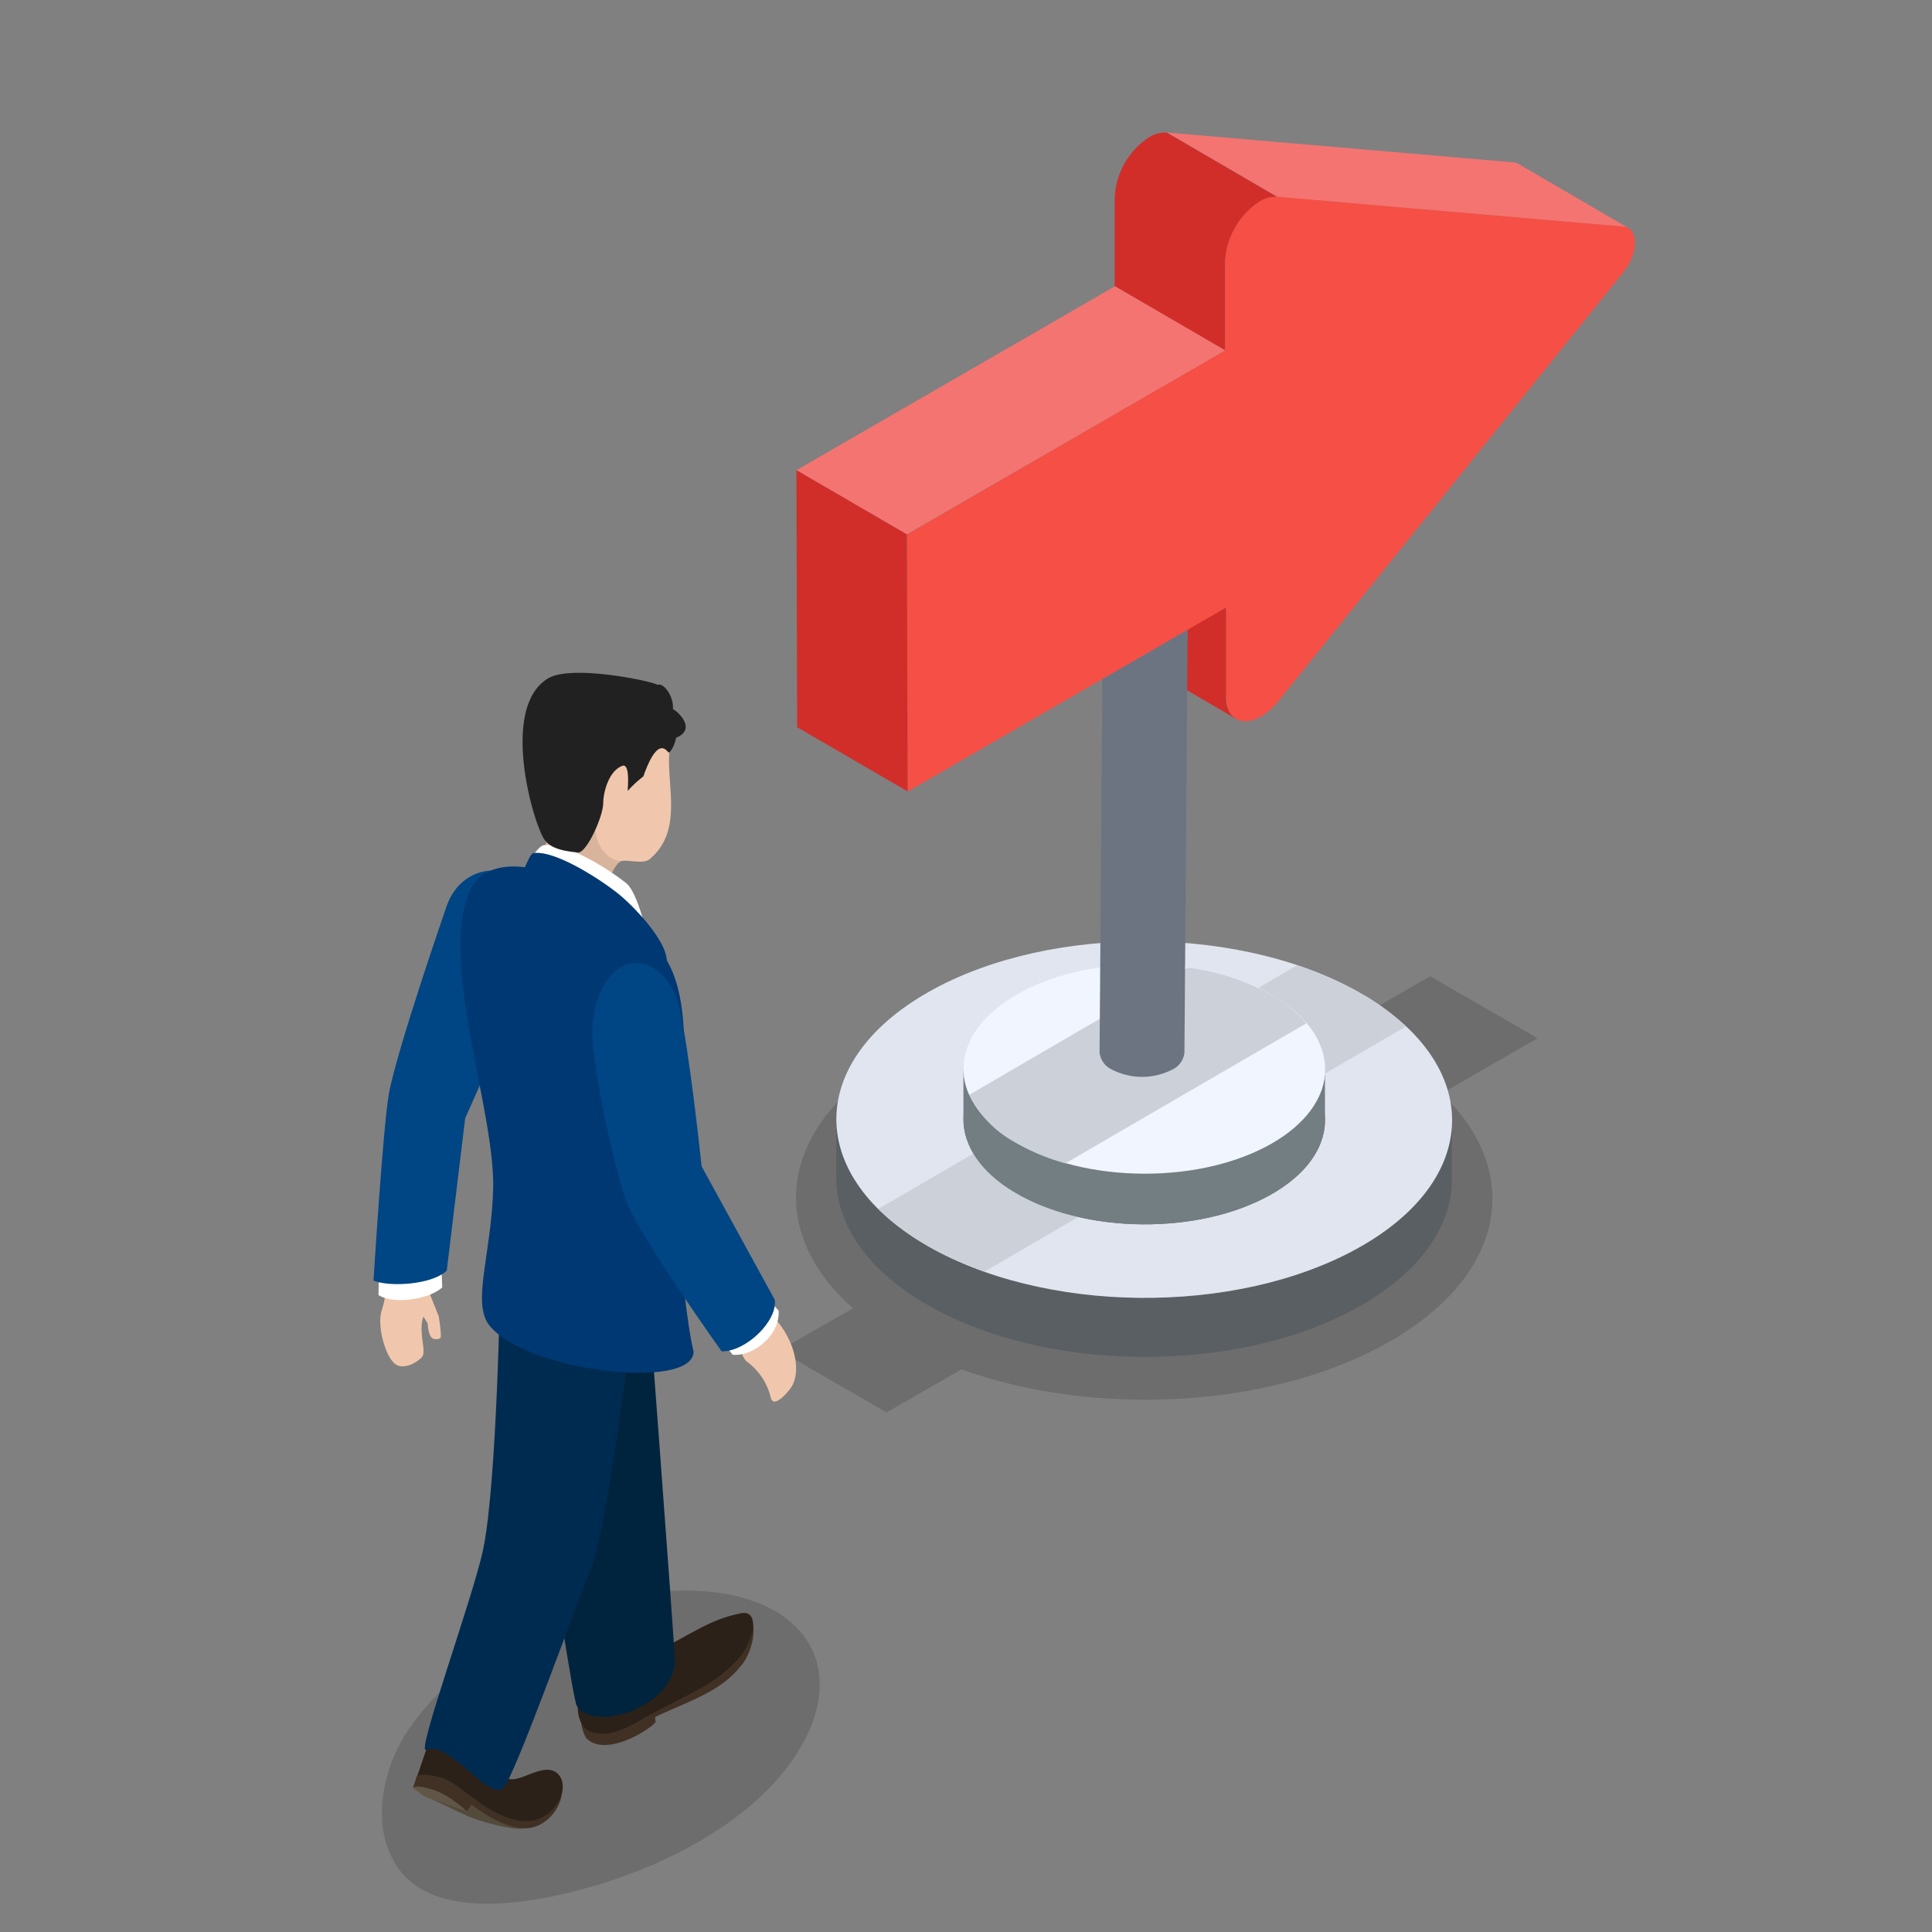 <svg xmlns="http://www.w3.org/2000/svg" viewBox="0 0 300 300"><rect x="0" y="0" width="300" height="300" fill="#808080" stroke="none"/><defs><style>.cls-1{isolation:isolate;}.cls-2{fill:#d12e2a;}.cls-3{fill:#f47471;}.cls-4{opacity:0.15;}.cls-5{fill:#5a5f63;}.cls-6{fill:#e1e5f0;}.cls-7{fill:#ccd0d9;mix-blend-mode:multiply;}.cls-8{fill:#737e82;}.cls-9{fill:#f1f5ff;}.cls-10{fill:#6c7482;}.cls-11{fill:#c4c8d1;}.cls-12{fill:#f64f45;}.cls-13{fill:#f0c7ad;}.cls-14{fill:#544a3c;}.cls-15{fill:#403124;}.cls-16{fill:#615546;}.cls-17{fill:#2b2119;}.cls-18{fill:#fff;}.cls-19{fill:#004584;}.cls-20{fill:#d9b49c;}.cls-21{fill:#00243d;}.cls-22{fill:#002b51;}.cls-23{fill:#003873;}.cls-24{fill:#212121;}</style></defs><g class="cls-1"><g id="Layer_1" data-name="Layer 1"><path class="cls-2" d="M190.4,94.33l0,13.84a3.75,3.75,0,0,0,1.55,3.46l-17.15-10a3.73,3.73,0,0,1-1.56-3.46l0-13.84Z"/><path class="cls-3" d="M235,25.21a1.83,1.83,0,0,1,.76.23l17.15,10a1.94,1.94,0,0,0-.76-.23l-53.78-4.63-17.16-10Z"/><path class="cls-2" d="M178.47,21.29a4.76,4.76,0,0,1,2.69-.71l17.16,10a4.76,4.76,0,0,0-2.69.71,11.87,11.87,0,0,0-5.39,9.33l0,13.83-17.15-10,0-13.83A11.86,11.86,0,0,1,178.47,21.29Z"/><polygon class="cls-3" points="190.28 54.42 173.13 44.45 123.67 73.01 140.82 82.98 190.28 54.42"/><path class="cls-4" d="M223.83,169.8l14.92-8.58-16.67-9.63L207.52,160c-20.75-8-49-6.88-67.53,3.54-18.9,10.6-21.49,27.29-7.53,39.61L121,209.7l16.67,9.62,11.62-6.68c20.59,7.4,47.93,6.1,66.07-4.08C233.83,198.2,236.72,182,223.83,169.8Zm-68.29,3c9.73-5.47,24-6.56,35.57-3.4l-42.27,24.29C143.35,186.79,145.61,178.37,155.54,172.8Zm44.28,26.46c-9.27,5.2-22.62,6.45-33.9,3.83l41.31-23.75C211.78,186,209.28,194,199.82,199.26Z"/><path class="cls-5" d="M129.86,182.89l0-9.17c0,7,4.48,13.95,13.53,19.36,18.39,11,48.65,11.3,67.58.68,9.62-5.4,14.46-12.58,14.48-19.78l0,9.17c0,7.2-4.87,14.39-14.49,19.78-18.92,10.63-49.18,10.32-67.58-.68C134.33,196.84,129.84,189.86,129.86,182.89Z"/><path class="cls-6" d="M144.37,153.93c18.92-10.62,49.18-10.31,67.58.69s18,28.52-1,39.14-49.19,10.32-67.58-.68S125.44,164.56,144.37,153.93Zm13.74,8.22c-11.12,6.24-11.37,16.53-.56,23s28.58,6.64,39.7.41,11.37-16.54.56-23-28.58-6.64-39.7-.4Z"/><path class="cls-7" d="M152.9,197.44a52.78,52.78,0,0,1-9.49-4.36,36.17,36.17,0,0,1-7-5.38l14.75-8.57a18,18,0,0,0,6.37,6,34,34,0,0,0,9.94,3.83Zm59-42.82a53.46,53.46,0,0,0-10.48-4.72l-14.76,8.58a35.19,35.19,0,0,1,11.1,4.07,18.79,18.79,0,0,1,5.95,5.34l14.59-8.48A36.68,36.68,0,0,0,212,154.62Z"/><path class="cls-8" d="M149.6,173.77l0-7.85c0,4.1,2.63,8.2,7.94,11.38,10.81,6.46,28.58,6.64,39.7.4,5.65-3.17,8.49-7.39,8.5-11.62l0,7.85c0,4.23-2.85,8.45-8.5,11.62-11.12,6.23-28.9,6.06-39.7-.41C152.23,182,149.59,177.86,149.6,173.77Z"/><ellipse class="cls-9" cx="177.7" cy="166" rx="16.26" ry="28.07" transform="translate(11.2 343.23) rotate(-89.84)"/><path class="cls-7" d="M197.83,154.7a36.49,36.49,0,0,0-13.41-4.46L150.51,170a16.76,16.76,0,0,0,7.06,7.35,33.09,33.09,0,0,0,7.87,3.29l37.42-21.75A20.17,20.17,0,0,0,197.83,154.7Z"/><path class="cls-10" d="M182.62,70.92a10.25,10.25,0,0,1-9.31-.1,3.22,3.22,0,0,1-1.86-2.67l-.71,95.23a3.27,3.27,0,0,0,1.86,2.67,10.27,10.27,0,0,0,9.32.09,3.3,3.3,0,0,0,2-2.72l.71-95.23A3.34,3.34,0,0,1,182.62,70.92Z"/><path class="cls-11" d="M182.62,70.92a10.25,10.25,0,0,1-9.31-.1c-2.54-1.51-2.48-3.93.13-5.39a10.25,10.25,0,0,1,9.31.09C185.29,67,185.23,69.45,182.62,70.92Z"/><path class="cls-12" d="M195.63,31.26a11.87,11.87,0,0,0-5.39,9.33l0,13.83L140.83,83l.11,39.91L190.4,94.33l0,13.84c0,3.62,2.59,4.72,5.41,3.09a9.87,9.87,0,0,0,2.69-2.39l53.58-66.62c2.37-2.93,2.36-6.86,0-7.07l-53.78-4.63A4.76,4.76,0,0,0,195.63,31.26Z"/><polygon class="cls-2" points="140.82 82.98 123.67 73.01 123.78 112.92 140.94 122.89 140.82 82.98"/><path class="cls-4" d="M60.7,273.93a25.72,25.72,0,0,1,3.84-6.88c9.72-12.92,30.54-21.78,46.5-19.79s21,14.08,11.32,27c-6.47,8.6-18,14.94-29.46,18.38-7,2.11-20.54,5.32-28.14.28C60.71,290.23,57.28,283.76,60.7,273.93Z"/><path class="cls-13" d="M61.4,211.83c1.11.82,3.08,0,4.12-1.1.83-.92-.83-4.33.43-6.74a16.24,16.24,0,0,0,1.17-4.71l-7.26.08a11.06,11.06,0,0,1-.55,4C58.46,205.7,59.81,210.67,61.4,211.83Z"/><path class="cls-13" d="M67.14,207.81c.29.18,1,.21,1.25-.07s-.27-3.37-.27-3.37l-1.39-3.47L64.86,203l1.55,2.5S66.47,207.38,67.14,207.81Z"/><path class="cls-14" d="M72.61,282c1.66.79,7,2.22,8.63,1.95.71-2.16-8.15-4.06-8.15-4.06l-7.08-1Z"/><path class="cls-15" d="M64.58,276.66s1.27.25,3.91.55c2.2.24,7.4,6.52,12.92,6.68,4.33.13,7.22-5.49,5.2-7.73s-5.78,1.32-7.8.65c-.5-1.67.46-3.89-.7-6.34a40.38,40.38,0,0,0-11-1.62Z"/><path class="cls-16" d="M68.11,278.26a16.16,16.16,0,0,1,4.36,3L66,279l-1.89-1.39C64.44,276.94,66.81,277.72,68.11,278.26Z"/><path class="cls-17" d="M64.74,275.93s.13-.9,3.94.15c2.84.79,7.4,6.53,12.92,6.69,4.33.12,7.14-5,5.12-7.22s-5.79,1.32-7.8.65c-.51-1.67.46-3.89-.71-6.34a35.31,35.31,0,0,0-10.92-1.36Z"/><path class="cls-15" d="M64.13,277.6c.57-.49,2.68.12,4,.66a16.16,16.16,0,0,1,4.36,3l.88-1.27c-1.44-1.39-2.88-2.9-4.65-3.6a7.92,7.92,0,0,0-4-.6Z"/><path class="cls-18" d="M68.67,199.92c-2.29,2-7.87,2.6-9.9,1.16l.07-3.5,9.72-.6Z"/><path class="cls-19" d="M69.37,197.31c-2.31,2.2-8.91,2.57-11.37,1.54,0,0,1.46-23.73,2.38-28.95,1.19-6.75,8.94-29.1,8.94-29.1,1.58-4.61,5.62-6.29,9-5.39,4.31,1.15,6.92,8.81,5.17,12.91L72.23,173.65Z"/><path class="cls-13" d="M85,138.92c-.57-.86,1.39-5.45,1.23-6.59-.69-4.9-4.53-8.51-4.53-14.89,0-11.09,1.59-12.74,8.92-12.74,6.19,0,13.84,3.62,13.29,12.26-.34,5.26,2.12,12.08-3,16.43-1.19,1-4.08-.24-4.85.52-.62.61-3.5,3.89-3.91,5.19Z"/><path class="cls-20" d="M96.47,133.72c-1.19.28-2.92,5.31-3.13,5.86L85,138.77c-.67-.85,0-5.3-.18-6.44-.8-4.9,5-7.32,7.82-6.73C91.54,131.18,94.45,133.65,96.47,133.72Z"/><path class="cls-18" d="M84.45,131.24c3.4-.49,10.15,3.75,12.81,5.92,2.16,1.76,3.87,11,3.87,11s-1.36-2.87-2.27-3.23c-1.6-.63-2-2.54-3.24-4.27-2.4-3.21-14.43-5.09-14.43-5.09S83.25,131.41,84.45,131.24Z"/><path class="cls-15" d="M101.8,267.4c-.75,1.09-7.74,5.61-10.79,2.47a6.81,6.81,0,0,1-.77-2.28l11.35-2.22Z"/><path class="cls-15" d="M91.49,269c2.79,2.13,5.83-.4,10.93-2.71,5.81-2.62,10-4,13-8.09,1.88-2.64,2.35-7.68.07-7.12-4.86,1.19-7,4.17-14,7.77-4.61,2.35-8,1.59-10.11,3.46A4.52,4.52,0,0,0,91.49,269Z"/><path class="cls-17" d="M92,269c3.56.93,6-1.26,10.76-3.7,5.72-3,8.55-4.06,11.94-7.79,2.33-2.56,3.43-7.63.33-7-4.89,1-7.12,2.93-14.17,6.52-4.61,2.35-9,3-10.45,5.39C89.21,264.43,89.47,268.32,92,269Z"/><path class="cls-21" d="M104.81,258.25c-.85,7.34-13,10.62-15.25,6.63-1.11-2-12.27-80.06-12.27-80.06l22.29,2.05S104.92,257.29,104.81,258.25Z"/><path class="cls-22" d="M78.16,277.62c-2.2,2.19-8.47-7.49-12-5.91-1.6.72,7.24-23.53,8.84-31,2.19-10.29,2.68-42,2.68-42L98.63,201s-3.94,35.61-7.11,43.23C89.13,250,79.94,275.85,78.16,277.62Z"/><path class="cls-23" d="M72.85,138.55c-4.59,11.09,4,33.93,3.73,45.93-.25,10.21-3.38,17.84-.58,21.34,5.68,7.14,31.56,10.18,31.7,4.08-1.09-4.56-2-14.46-2.26-17.22-.81-7.73.82-29.26.82-29.26,0-6.48-.7-14.69-6.31-17.93-1.54-.89-2.68-2.8-5-4.11-3.39-2-4.7-3.2-7-4.53C83.42,134.21,75.23,132.79,72.85,138.55Z"/><path class="cls-23" d="M82.85,132.47c3.4-.5,10.62,4.24,13.28,6.41,2.15,1.76,7.62,7.3,7.4,10.58-1.84-2.33-11.15-8.64-13.54-9.15a17.56,17.56,0,0,1-8.72-4.52c-.28-.28-.39-.67,0-.88S82.24,132.55,82.85,132.47Z"/><path class="cls-24" d="M85.1,105.34c3.64-2.2,16.19.43,17,1,.94-.37,2.53,1.73,2.39,3.76,1.23.72,3.5,3.28.49,4.45-.23,1.28-1,2.55-1.24,2.24-1.38-1.82-2.79.76-3.84,3.77a18.62,18.62,0,0,0-2.44,2.26c.16-2.1.12-4.28-.86-3.89-2.17.86-2.93,4.29-2.93,5.74,0,2.11-2.6,7.82-3.91,7.7-2.61-.23-4.28-.73-5.17-1.93C82.87,128.13,77.51,109.92,85.1,105.34Z"/><path class="cls-13" d="M118,201.85A8.87,8.87,0,0,0,119.6,204a13.39,13.39,0,0,1,3.29,4.88c.66,1.67,1.24,4.51,0,6.49-.32.53-2.71,3.49-3.2,1.69a9.59,9.59,0,0,0-3.7-5.61c-1-.79-1.47-4-3.35-5.42-.93-.73-.12-1.85-.76-3.12S116.42,199.65,118,201.85Z"/><path class="cls-18" d="M120.9,203.52c.27,3.85-4,7.16-7.12,6.84L112,208.24l7-6.88Z"/><path class="cls-19" d="M120.31,201.84c.43,3.35-4.56,8.08-8.25,8,0,0-12.29-17.17-14.69-23.05-1.39-3.4-4.28-15.6-5.28-24.15-.64-5.43,1.13-10.69,4.4-12.48,3.92-2.15,7.88,1.6,8.93,5.94,1.63,6.79,3.52,25,3.52,25Z"/></g></g></svg>